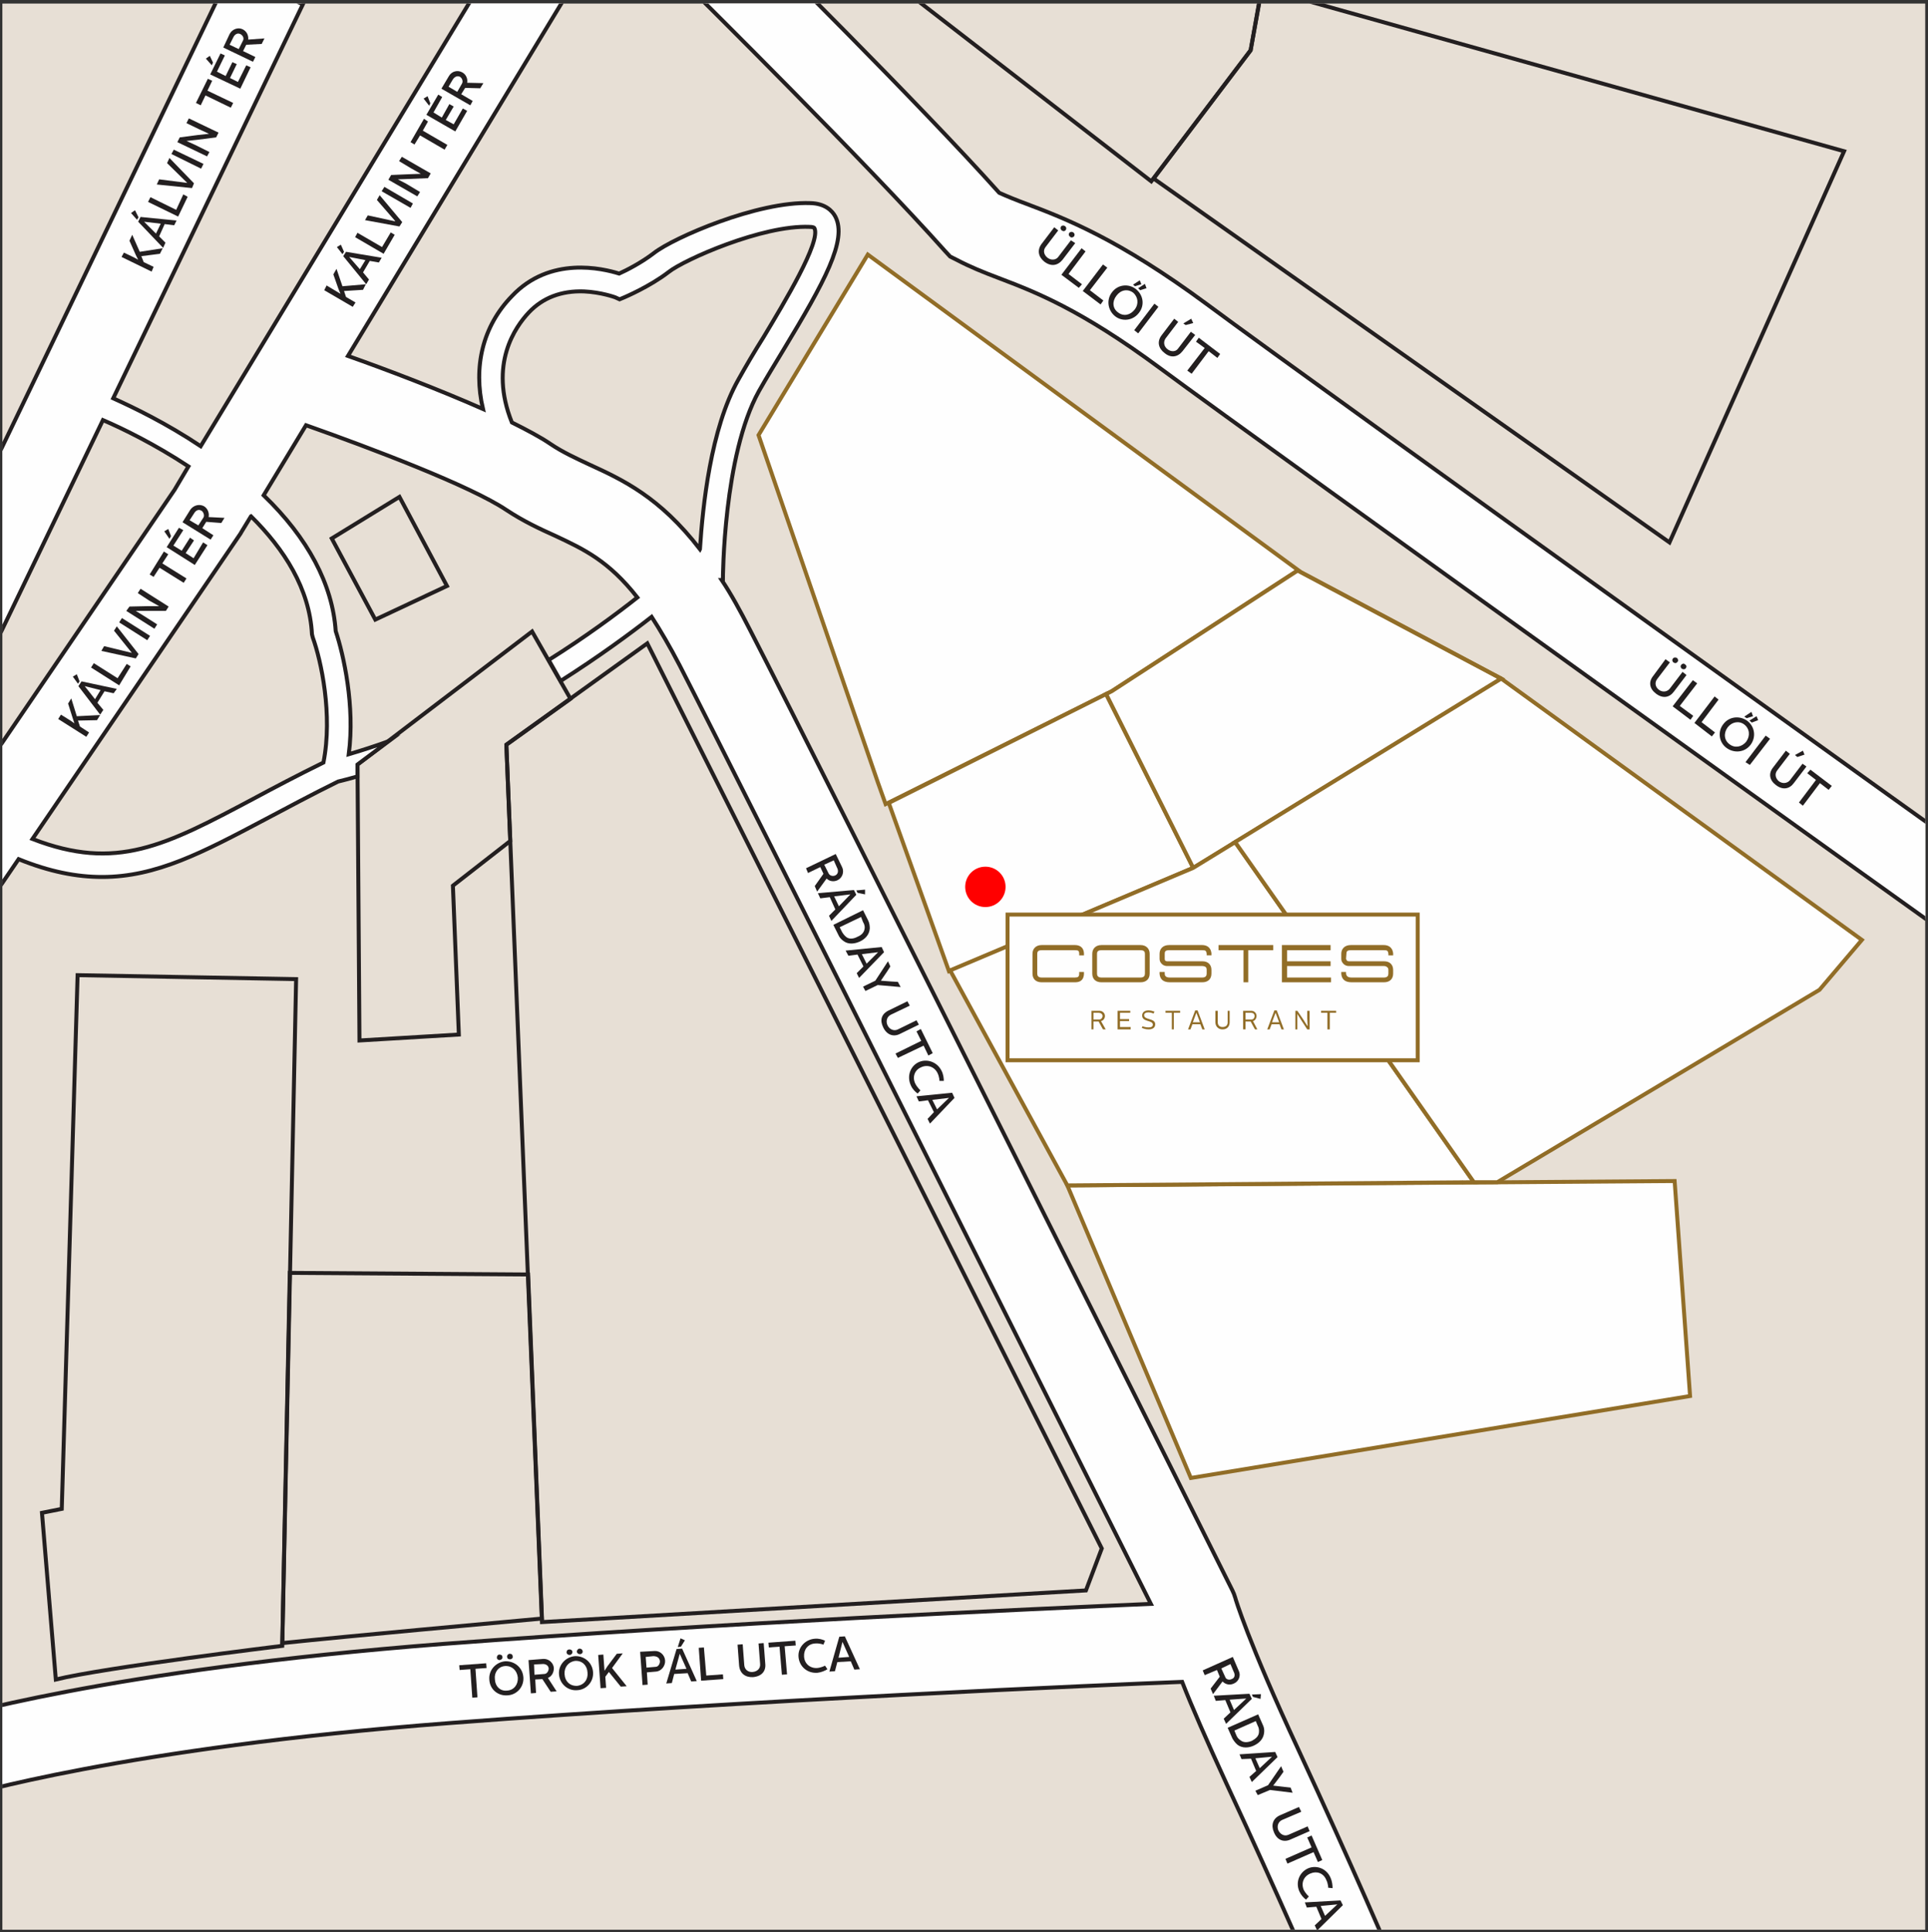 <svg xmlns="http://www.w3.org/2000/svg" viewBox="0 0 487 488"><rect x="0" y="0" width="487" height="488" fill="#333333" stroke="none"/><title>Vector Smart Object-ai</title><defs><clipPath clipPathUnits="userSpaceOnUse" id="cp1"><path d="m486.33 487.37h-485.73v-486.48h485.73z"></path></clipPath></defs><style>		.s0 { fill: #e7dfd5 } 		.s1 { fill: #fefefe;stroke: #231f20;stroke-miterlimit:10 } 		.s2 { fill: #fefefe;stroke: #916d27;stroke-miterlimit:10 } 		.s3 { fill: none;stroke: #231f20;stroke-miterlimit:10 } 		.s4 { fill: #231f20 } 		.s5 { fill: red;			stroke: #fefefe;			stroke-miterlimit:10;			animation: pulse 2s infinite; 			box-shadow: 10px 10px red;		} 		.s6 { fill: #916d27 } 		@keyframes pulse {			0% {				filter: drop-shadow(0 0 0px red)			}			100% {				filter: drop-shadow(0 0 40px red)			}		}			</style><g id="Layer 4"><path id="&lt;Path&gt;" class="s0" d="m486.3 487.4h-485.7v-486.5h485.7z"></path></g><g id="Layer 2"><g id="&lt;Clip Group&gt;" clip-path="url(#cp1)"><g id="&lt;Group&gt;"><path id="&lt;Path&gt;" class="s1" d="m493 236.8c-1.7-1.2-171.3-122.6-200.1-143.9-20-14.8-31.5-19.2-40.7-22.7-3.7-1.4-7.2-2.8-10.6-4.6l-1.6-0.8-1.3-1.4c-19.6-22-62.7-64.7-63.2-65.2l14.1-14.2c1.7 1.7 42.3 41.8 62.8 64.7 2 0.9 4.2 1.8 6.9 2.8 9.8 3.7 23.3 8.9 45.5 25.3 28.7 21.3 198.2 142.6 199.9 143.8z"></path><path id="&lt;Path&gt;" class="s2" d="m219.2 64.3l108.7 79.7-47.1 30.6-57.1 28.5-2-5.6-30.1-87.6z"></path><path id="&lt;Path&gt;" class="s2" d="m224.5 202.8l15.2 42.5 61.7-26.1-22-43.9z"></path><g id="&lt;Group&gt;"><path id="&lt;Path&gt;" class="s2" d="m327.8 144.1l-47 30.5-1.4 0.7 22 43.9 77.8-47.8z"></path></g><path id="&lt;Path&gt;" class="s2" d="m426.9 352.6l-3.9-54.3-153.4 1.1 31.2 73.9z"></path><path id="&lt;Path&gt;" class="s2" d="m312 212.7l-10.6 6.5-61.4 25.9 29.6 54.3 102.7-0.8z"></path><g id="&lt;Group&gt;"><path id="&lt;Path&gt;" class="s2" d="m369.3 298.7h0.2z"></path><path id="&lt;Path&gt;" class="s2" d="m379.2 171.4l-67.9 41.7 0.7-0.4 60.3 85.9h5.9l81.4-48.6 10.7-12.6z"></path></g><path id="&lt;Path&gt;" class="s2" d="m379.2 171.4l-51.4-27.3"></path><path id="&lt;Path&gt;" class="s3" d="m231.7 0.1l59.1 45.7 25.1-33.1 6-33.1-87.2 10z"></path><path id="&lt;Path&gt;" class="s3" d="m318.7-3l-2.8 15.7-24.5 32.4 130.3 91.9 44.1-98.8z"></path><path id="&lt;Path&gt;" class="s3" d="m128.9 212.4l-1-24.3 16.2-11.6-9.7-17-44.1 33.6 0.5 69.7 25.1-1.5-1.5-37.6z"></path><path id="&lt;Path&gt;" class="s3" d="m163.5 162.5l114.8 228.6-4 10.6-137.4 8-9-221.6z"></path><path id="&lt;Path&gt;" class="s3" d="m74.8 247.3l-3.5 168.4c0 0-45.1 5.5-57.2 8.5-3.5-42.1-3.5-42.1-3.5-42.1l5-1 4-134.8z"></path><path id="&lt;Path&gt;" class="s3" d="m133.4 321.9l-60.2-0.4-1.9 93.5c18.2-1.9 51.5-4.9 65.6-6.2z"></path><path id="&lt;Path&gt;" class="s3" d="m83.8 136l11 20.5 18.1-8.5-12-22.5z"></path><path id="&lt;Compound Path&gt;" fill-rule="evenodd" class="s1" d="m351.7 495l-18.4 7.8c-0.1-0.2-10.2-23.7-23.5-52.3-5-10.9-8.7-19.3-11.2-25.7-18.1 0.7-109.2 4.6-185 10.4-82.7 6.3-122.7 18.5-123.1 18.6l-5.9-19.1c1.7-0.5 42.2-12.9 127.5-19.5 68.8-5.2 150.2-8.9 178.6-10.1-16.6-33.1-102.4-204.7-119-237-2.5-4.8-4.9-8.9-7.1-12.3-5.5 4.3-13.4 10.1-23 16.2l-3-5.3c9.4-5.9 17.2-11.7 22.4-15.8-7.3-9.3-13.6-12.2-20.6-15.5-4-1.8-8.1-3.7-12.5-6.6-9.1-6.1-34.2-15.6-50.6-21.4l-10.7 17.7c11.2 10.8 17.4 22.5 18.2 34.3 2 6 4.9 18.9 3.3 31.1q5.1-1.5 10.1-3.3l-7.9 5.9v3q-2.4 0.7-4.9 1.3c-6.9 3.4-13 6.7-18.5 9.6-15.7 8.3-27.4 14.5-41.1 14.5-6.4 0-13.2-1.3-21.1-4.5l-25.1 36.8-4.1-88.8 83-172.6 18 8.7-47.9 99.5c5.1 2.3 13.4 6.3 22.1 12.1l85.3-140.8 30.1-3.1 2.1 19.9-20.3 2.1-60 99.1c9.9 3.5 23 8.5 34.1 13.4-2.5-10.6-0.1-20.9 7.3-28.5 9.6-10.2 22.9-7 27.1-5.7 1.8-0.8 5.7-2.8 8.8-5.2 5-3.9 26.2-13.1 39.5-12.6 3.7 0.1 5.5 1.9 6.3 3.4 3.1 5.9-2.8 16.6-13 33.5-2.3 3.8-4.5 7.4-6.3 10.6-9 16.2-9.1 47.4-9.1 47.7h-0.3c2.4 3.6 4.7 7.8 7.1 12.5 18.4 35.7 120.9 240.6 121.9 242.7l0.4 0.9 0.3 0.9c0 0.1 3.2 11 16 38.5 13.4 28.9 23.6 52.7 23.7 53zm-307.6-371.3l3.5-5.9c-8.5-5.6-16.7-9.6-21.6-11.7l-30.3 63 1.1 24zm19.3 6.7l-2.5 4.1-0.1 0.2-52.6 77.2c21.2 8.2 33.5 1.7 55.9-10.2 5.2-2.8 11.1-5.9 17.6-9.1 2.4-12.1-0.6-25.8-2.7-31.6l-0.1-0.4-0.1-0.4c-0.6-11.5-7-21.5-15.4-29.8zm113.4 8.3c0.7-10.8 2.7-30.4 9.7-42.8 1.9-3.4 4-7 6.4-10.8 5.1-8.5 14.6-24.2 12.8-27.5 0-0.1-0.4-0.3-1.2-0.3-11.9-0.5-31.7 8.3-35.6 11.4-4.8 3.7-11 6.3-11.2 6.4l-1.2 0.5-1.1-0.5c0 0-3.5-1.3-7.9-1.5-5.7-0.2-10.4 1.6-13.9 5.3-3.4 3.6-10.2 13.1-4.3 27.8 3.8 1.9 7.2 3.7 9.7 5.4 3.1 2.1 6.4 3.6 9.8 5.2 8.5 3.9 17.8 8.2 28 21.4z"></path><g id="&lt;Group&gt;"><path id="&lt;Compound Path&gt;" fill-rule="evenodd" class="s4" d="m212.7 219c0.6 1.2 0.1 2.7-1.1 3.3-1 0.5-2.1 0.3-2.8-0.4l-2.4 3.3-0.6-1.4 2.2-3.1-0.8-1.7-3.1 1.5-0.5-1.2 7.5-3.6zm-4.5-0.6l1.1 2.2c0.3 0.6 1.1 0.8 1.7 0.5 0.8-0.4 0.8-1.3 0.4-2l-0.8-1.8z"></path><path id="&lt;Compound Path&gt;" fill-rule="evenodd" class="s4" d="m216.3 226l-6.3 6.6-0.6-1.3 1.6-1.6-1.4-3.1-2.4 0.3-0.6-1.3 9.1-0.8zm-5.6 0.4l1.2 2.5 2.9-3zm7.8-0.5l-1.9-0.4-0.3-0.6 2.2-0.2z"></path><path id="&lt;Compound Path&gt;" fill-rule="evenodd" class="s4" d="m210.5 233.6l7.5-3.7 1.3 2.6c0.3 0.6 0.4 1.3 0.4 2-0.1 1.6-1.2 2.7-2.5 3.3-1.3 0.6-2.9 0.8-4.1-0.1-0.6-0.4-1.1-1-1.3-1.5zm1.6 0.6l0.6 1.2c0.3 0.5 0.6 0.9 1.1 1.3 0.8 0.6 1.9 0.4 2.8-0.1 1-0.4 1.7-1.1 1.8-2.1 0.1-0.7-0.2-1.3-0.4-1.6l-0.5-1.3z"></path><path id="&lt;Compound Path&gt;" fill-rule="evenodd" class="s4" d="m223.3 240.5l-6.3 6.5-0.6-1.2 1.7-1.7-1.5-3-2.3 0.3-0.7-1.3 9.1-0.9zm-5.6 0.5l1.2 2.4 2.9-2.9z"></path><path id="&lt;Compound Path&gt;" class="s4" d="m224.9 244.1l-0.9 1.4-1.5 2.2 2.6 0.2 1.7 0.1 0.7 1.3-5.8-0.5-3.1 1.5-0.6-1.1 3.1-1.5 3.2-4.9z"></path><path id="&lt;Compound Path&gt;" class="s4" d="m229.8 254l-4.8 2.3c-1 0.5-1.3 1.7-0.8 2.7 0.5 1 1.6 1.5 2.6 1l4.7-2.3 0.6 1.1-4.7 2.3c-1.7 0.9-3.4 0.3-4.3-1.6-0.9-1.8-0.5-3.4 1.4-4.3l4.7-2.3z"></path><path id="&lt;Compound Path&gt;" class="s4" d="m235.6 266l-1.1 0.6-1.2-2.5-6.5 3.1-0.6-1.1 6.5-3.2-1.2-2.4 1.1-0.6z"></path><path id="&lt;Compound Path&gt;" class="s4" d="m232 268.3c2.1-1 4.7-0.1 5.8 2.1 0.5 0.9 0.6 2 0.6 2.6h-1.1c0 0 0-1-0.5-2-0.8-1.6-2.6-2.2-4.2-1.4-1.6 0.7-2.2 2.5-1.4 4.1 0.5 1 1.3 1.7 1.3 1.7l-0.7 0.8c-0.6-0.4-1.3-1.1-1.7-2-1.1-2.3-0.2-4.9 1.9-5.9z"></path><path id="&lt;Compound Path&gt;" fill-rule="evenodd" class="s4" d="m241.1 277.3l-6.2 6.5-0.6-1.2 1.6-1.7-1.5-3-2.3 0.3-0.6-1.3 9-0.9zm-5.6 0.5l1.2 2.4 3-2.9z"></path></g><g id="&lt;Group&gt;"><path id="&lt;Compound Path&gt;" fill-rule="evenodd" class="s4" d="m312.9 422c0.6 1.2 0 2.7-1.2 3.2-1 0.5-2.1 0.3-2.9-0.5l-2.4 3.2-0.6-1.4 2.3-3-0.7-1.7-3.1 1.3-0.5-1.2 7.6-3.4zm-4.4-0.6l1 2.2c0.2 0.6 1 0.8 1.6 0.5 0.9-0.3 0.9-1.2 0.5-1.9l-0.8-1.9z"></path><path id="&lt;Compound Path&gt;" fill-rule="evenodd" class="s4" d="m316.2 429.1l-6.5 6.3-0.6-1.3 1.7-1.6-1.3-3.1-2.4 0.2-0.5-1.3 9-0.5zm-5.6 0.2l1.1 2.6 3.1-2.9zm7.8-0.2l-1.9-0.5-0.3-0.6 2.3-0.1z"></path><path id="&lt;Compound Path&gt;" fill-rule="evenodd" class="s4" d="m310.1 436.4l7.7-3.4 1.2 2.7c0.3 0.6 0.4 1.3 0.3 2-0.2 1.6-1.3 2.6-2.6 3.2-1.3 0.6-2.9 0.7-4.1-0.2-0.6-0.5-1-1.1-1.3-1.6zm1.7 0.7l0.5 1.2c0.2 0.5 0.5 0.9 1.1 1.3 0.8 0.6 1.8 0.5 2.8 0.1 0.9-0.5 1.7-1.1 1.8-2.1 0.1-0.7-0.1-1.4-0.3-1.7l-0.5-1.2z"></path><path id="&lt;Compound Path&gt;" fill-rule="evenodd" class="s4" d="m322.7 443.8l-6.5 6.3-0.6-1.3 1.7-1.5-1.3-3.1-2.4 0.1-0.5-1.2 9-0.6zm-5.6 0.3l1.1 2.5 3.1-2.9z"></path><path id="&lt;Compound Path&gt;" class="s4" d="m324.2 447.5l-1 1.4-1.6 2.1 2.6 0.3 1.8 0.2 0.5 1.3-5.7-0.7-3.1 1.3-0.6-1.1 3.2-1.4 3.3-4.8z"></path><path id="&lt;Compound Path&gt;" class="s4" d="m328.7 457.6l-4.9 2.1c-1 0.5-1.3 1.6-0.9 2.6 0.5 1 1.5 1.6 2.6 1.1l4.8-2.1 0.5 1.2-4.8 2.1c-1.7 0.8-3.4 0.2-4.2-1.8-0.8-1.8-0.3-3.5 1.5-4.3l4.8-2.1z"></path><path id="&lt;Compound Path&gt;" class="s4" d="m334 469.8l-1.1 0.5-1.1-2.5-6.6 2.9-0.5-1.2 6.6-2.9-1.1-2.5 1.1-0.5z"></path><path id="&lt;Compound Path&gt;" class="s4" d="m330.4 471.9c2.1-0.9 4.7 0 5.7 2.4 0.4 0.9 0.5 1.9 0.5 2.6l-1.1-0.1c0 0 0-1-0.5-2-0.7-1.7-2.4-2.3-4-1.6-1.7 0.7-2.4 2.4-1.7 4.1 0.5 1 1.3 1.7 1.3 1.7l-0.7 0.8c-0.6-0.4-1.3-1.2-1.7-2.1-1-2.3 0-4.8 2.2-5.8z"></path><path id="&lt;Compound Path&gt;" fill-rule="evenodd" class="s4" d="m339.2 481.2l-6.5 6.4-0.6-1.3 1.7-1.6-1.3-3.1-2.4 0.2-0.5-1.3 9-0.5zm-5.6 0.2l1.1 2.5 3.1-2.9z"></path></g><g id="&lt;Group&gt;"><path id="&lt;Compound Path&gt;" fill-rule="evenodd" class="s4" d="m267.3 58.2l-3.2 4.2c-0.7 0.9-0.4 2 0.5 2.7 0.9 0.7 2.1 0.6 2.7-0.2l3.2-4.2 1.1 0.7-3.2 4.2c-1.2 1.5-2.9 1.8-4.6 0.5-1.5-1.2-1.9-2.9-0.7-4.5l3.2-4.2zm0.9 0c-0.3-0.2-0.4-0.6-0.2-1 0.3-0.3 0.7-0.3 1-0.1 0.4 0.3 0.4 0.7 0.2 1-0.2 0.3-0.6 0.4-1 0.1zm2.1 1.6c-0.4-0.3-0.4-0.7-0.2-1 0.3-0.3 0.7-0.3 1-0.1 0.4 0.3 0.4 0.7 0.2 1-0.3 0.3-0.7 0.4-1 0.1z"></path><path id="&lt;Compound Path&gt;" class="s4" d="m274.2 63.5l-4.3 5.7 3.4 2.6-0.8 0.9-4.4-3.3 5.1-6.7z"></path><path id="&lt;Compound Path&gt;" class="s4" d="m279.7 67.6l-4.4 5.7 3.4 2.6-0.7 1-4.5-3.4 5.1-6.7z"></path><path id="&lt;Compound Path&gt;" fill-rule="evenodd" class="s4" d="m286.9 73c1.9 1.5 2.3 4.1 0.8 6-1.5 2-4.2 2.3-6 0.9-1.9-1.5-2.3-4.2-0.8-6.1 1.5-2 4.2-2.2 6-0.8zm-4.5 5.9c1.4 1.1 3.1 0.7 4.2-0.7 1.1-1.4 0.9-3.2-0.4-4.3-1.4-1-3.1-0.7-4.2 0.8-1.1 1.4-1 3.2 0.4 4.2zm5.9-7.1l-1.6 0.5-0.5-0.4 1.7-1.1zm1.3 1l-1.6 0.5-0.5-0.5 1.7-1.1z"></path><path id="&lt;Compound Path&gt;" class="s4" d="m292.6 77.5l-5.1 6.7-1-0.8 5.1-6.7z"></path><path id="&lt;Compound Path&gt;" class="s4" d="m297.6 81.3l-3.2 4.2c-0.6 0.9-0.4 2 0.5 2.7 0.9 0.7 2.1 0.7 2.7-0.2l3.2-4.2 1.1 0.8-3.2 4.1c-1.2 1.5-2.9 1.8-4.5 0.5-1.6-1.2-2-2.9-0.8-4.5l3.2-4.2zm3.8 0.3l-1.9 0.5-0.6-0.4 2-1.2z"></path><path id="&lt;Compound Path&gt;" class="s4" d="m308.2 89.4l-0.7 1-2.2-1.7-4.3 5.7-1.1-0.8 4.4-5.7-2.2-1.6 0.7-1z"></path></g><g id="&lt;Group&gt;"><path id="&lt;Compound Path&gt;" fill-rule="evenodd" class="s4" d="m421.8 167.3l-3.2 4.2c-0.7 0.9-0.5 2 0.4 2.7 0.9 0.7 2.1 0.6 2.8-0.3l3.2-4.2 1 0.8-3.2 4.2c-1.1 1.5-2.8 1.8-4.5 0.5-1.6-1.2-2-2.9-0.7-4.5l3.1-4.2zm0.9 0c-0.3-0.2-0.4-0.7-0.1-1 0.2-0.3 0.7-0.3 1-0.1 0.3 0.3 0.4 0.7 0.1 1-0.2 0.3-0.6 0.4-1 0.1zm2.1 1.6c-0.3-0.3-0.4-0.7-0.1-1 0.2-0.3 0.7-0.4 0.9-0.1 0.4 0.2 0.5 0.6 0.2 1-0.2 0.3-0.6 0.3-1 0.1z"></path><path id="&lt;Compound Path&gt;" class="s4" d="m428.7 172.6l-4.4 5.7 3.4 2.5-0.7 1-4.5-3.4 5.1-6.6z"></path><path id="&lt;Compound Path&gt;" class="s4" d="m434.1 176.7l-4.3 5.7 3.4 2.6-0.8 1-4.4-3.4 5.1-6.7z"></path><path id="&lt;Compound Path&gt;" fill-rule="evenodd" class="s4" d="m441.4 182.1c1.9 1.5 2.2 4.1 0.8 6-1.5 2-4.2 2.2-6.1 0.8-1.9-1.4-2.3-4.1-0.8-6 1.5-2 4.2-2.2 6.1-0.8zm-4.5 5.9c1.3 1 3.1 0.7 4.2-0.7 1-1.4 0.9-3.2-0.5-4.3-1.3-1-3.1-0.7-4.2 0.7-1.1 1.5-0.9 3.3 0.5 4.3zm5.9-7.1l-1.6 0.5-0.6-0.4 1.8-1.2zm1.3 1l-1.6 0.6-0.6-0.5 1.8-1.1z"></path><path id="&lt;Compound Path&gt;" class="s4" d="m447.1 186.6l-5.1 6.6-1.1-0.7 5.1-6.7z"></path><path id="&lt;Compound Path&gt;" class="s4" d="m452.1 190.4l-3.2 4.2c-0.7 0.9-0.4 2 0.4 2.7 0.9 0.7 2.1 0.6 2.8-0.2l3.2-4.2 1 0.7-3.2 4.2c-1.1 1.5-2.8 1.8-4.5 0.5-1.6-1.2-2-2.9-0.7-4.5l3.2-4.2zm3.7 0.2l-1.8 0.6-0.6-0.5 2-1.1z"></path><path id="&lt;Compound Path&gt;" class="s4" d="m462.7 198.5l-0.8 1-2.2-1.7-4.3 5.7-1-0.8 4.3-5.7-2.2-1.7 0.8-0.9z"></path></g><g id="&lt;Group&gt;"><path id="&lt;Compound Path&gt;" class="s4" d="m81.9 73.3l0.6-1.2 2.5 1.5 1 0.6-0.5-1.2-1.3-3.7 0.8-1.4 1.5 4.4 5.9-0.5-0.7 1.4-4.8 0.3 0.5 1.5 2.4 1.4-0.7 1.1z"></path><path id="&lt;Compound Path&gt;" fill-rule="evenodd" class="s4" d="m86.1 61.8l0.8 1.8-0.4 0.6-1.4-1.8zm1.3 1.8l9 1.5-0.7 1.2-2.3-0.4-1.7 2.9 1.5 1.8-0.7 1.2-5.8-7.1zm3.5 4.4l1.4-2.3-4.1-0.8z"></path><path id="&lt;Compound Path&gt;" class="s4" d="m90.3 58.8l6.2 3.6 2.2-3.7 1 0.6-2.8 4.8-7.2-4.2z"></path><path id="&lt;Compound Path&gt;" class="s4" d="m92.9 54.4l6.9 1.5v-0.1l-4.6-5.3 0.7-1.2 5.7 6.8-0.7 1.1-8.7-1.6z"></path><path id="&lt;Compound Path&gt;" class="s4" d="m97.1 47.2l7.2 4.2-0.6 1.1-7.3-4.2z"></path><path id="&lt;Compound Path&gt;" class="s4" d="m98.8 44.2l4.7-0.2 2.8-0.1-2.5-1.4-3-1.8 0.7-1.1 7.3 4.2-0.7 1.2-4.8 0.2-2.8 0.1 2.1 1.1 3.5 2.1-0.7 1.1-7.3-4.2z"></path><path id="&lt;Compound Path&gt;" class="s4" d="m107.1 30l1 0.7-1.3 2.3 6.2 3.6-0.7 1.2-6.2-3.6-1.4 2.3-1-0.6z"></path><path id="&lt;Compound Path&gt;" class="s4" d="m108 24.3l0.7 1.8-0.3 0.6-1.4-1.8zm2.7-0.4l1 0.6-2.2 3.9 2.1 1.3 1.9-3.4 1.1 0.6-2 3.4 2 1.1 2.3-4 1.1 0.6-3 5.2-7.3-4.2z"></path><path id="&lt;Compound Path&gt;" fill-rule="evenodd" class="s4" d="m113.4 19.2c0.7-1.2 2.2-1.6 3.4-0.9 0.9 0.5 1.4 1.6 1.2 2.6l4.1 0.1-0.8 1.3-3.8-0.1-1 1.6 2.9 1.7-0.6 1.1-7.3-4.2zm2.1 4l1.2-2.1c0.3-0.5 0.1-1.3-0.5-1.7-0.8-0.4-1.5 0.1-1.9 0.8l-1 1.7z"></path></g><g id="&lt;Group&gt;"><path id="&lt;Compound Path&gt;" class="s4" d="m14.7 181.6l0.7-1.1 2.4 1.5 1 0.7-0.4-1.2-1.2-3.8 0.8-1.3 1.4 4.5 5.9-0.3-0.8 1.3-4.8 0.1 0.5 1.5 2.3 1.5-0.7 1.1z"></path><path id="&lt;Compound Path&gt;" fill-rule="evenodd" class="s4" d="m19.4 170.3l0.7 1.8-0.4 0.6-1.3-1.8zm1.2 1.8l8.9 1.9-0.8 1.1-2.3-0.5-1.8 2.9 1.5 1.8-0.8 1.2-5.5-7.2zm3.4 4.5l1.4-2.3-4-1z"></path><path id="&lt;Compound Path&gt;" class="s4" d="m23.7 167.5l6 3.8 2.3-3.6 1 0.6-2.9 4.8-7.1-4.5z"></path><path id="&lt;Compound Path&gt;" class="s4" d="m26.3 163.2l7 1.7-4.5-5.6 0.7-1.1 5.5 7-0.7 1.1-8.7-1.9z"></path><path id="&lt;Compound Path&gt;" class="s4" d="m30.8 156.1l7.1 4.5-0.7 1.1-7.1-4.5z"></path><path id="&lt;Compound Path&gt;" class="s4" d="m32.7 153.2l4.6-0.1h2.9l-2.5-1.4-2.9-1.9 0.7-1.1 7.1 4.5-0.7 1.1h-4.8-2.8l2.1 1.3 3.3 2.1-0.7 1.1-7.1-4.5z"></path><path id="&lt;Compound Path&gt;" class="s4" d="m41.4 139.3l1.1 0.7-1.5 2.3 6.1 3.8-0.7 1.1-6.1-3.8-1.5 2.3-1-0.6z"></path><path id="&lt;Compound Path&gt;" class="s4" d="m42.5 133.6l0.7 1.8-0.4 0.7-1.3-1.9zm2.7-0.3l1.1 0.6-2.5 3.9 2.1 1.3 2.1-3.3 1 0.7-2.1 3.2 2 1.3 2.4-4 1.1 0.7-3.2 5-7.1-4.5z"></path><path id="&lt;Compound Path&gt;" fill-rule="evenodd" class="s4" d="m48.1 128.7c0.8-1.1 2.3-1.5 3.5-0.8 0.9 0.6 1.3 1.7 1.1 2.7l4 0.2-0.8 1.3-3.8-0.3-1 1.6 2.8 1.8-0.7 1.1-7.1-4.4zm2 4l1.3-2c0.3-0.5 0-1.4-0.5-1.7-0.8-0.5-1.5 0-1.9 0.7l-1.1 1.7z"></path></g><g id="&lt;Group&gt;"><path id="&lt;Compound Path&gt;" class="s4" d="m122.8 420.1l0.1 1.2-2.8 0.2 0.5 7.2-1.3 0.1-0.5-7.2-2.7 0.2-0.1-1.2z"></path><path id="&lt;Compound Path&gt;" fill-rule="evenodd" class="s4" d="m127.6 419.6c2.4-0.1 4.4 1.6 4.6 4 0.2 2.5-1.7 4.5-4 4.6-2.4 0.2-4.5-1.5-4.6-4-0.2-2.4 1.7-4.4 4-4.6zm0.5 7.4c1.7-0.1 2.8-1.5 2.7-3.3-0.2-1.8-1.5-3-3.2-2.9-1.7 0.1-2.8 1.6-2.6 3.3 0.1 1.9 1.4 3.1 3.1 2.9zm-1.9-7.7c-0.4 0-0.7-0.3-0.7-0.6 0-0.5 0.3-0.8 0.6-0.8 0.5 0 0.8 0.2 0.8 0.6 0.1 0.4-0.2 0.7-0.7 0.8zm2.6-0.2c-0.4 0-0.7-0.2-0.7-0.6-0.1-0.4 0.3-0.8 0.6-0.8 0.5 0 0.8 0.2 0.8 0.7 0.1 0.3-0.2 0.7-0.7 0.7z"></path><path id="&lt;Compound Path&gt;" fill-rule="evenodd" class="s4" d="m137.2 419c1.4-0.1 2.6 1 2.7 2.3 0 1.1-0.5 2.1-1.5 2.5l2.2 3.4-1.5 0.1-2.1-3.2-1.8 0.1 0.2 3.4-1.3 0.1-0.6-8.4zm-2.2 4l2.5-0.2c0.6 0 1.1-0.7 1.1-1.4-0.1-0.9-1-1.2-1.7-1.1l-2 0.1z"></path><path id="&lt;Compound Path&gt;" fill-rule="evenodd" class="s4" d="m145.2 418.3c2.4-0.1 4.4 1.6 4.6 4 0.2 2.5-1.7 4.5-4 4.6-2.3 0.2-4.4-1.5-4.6-4-0.2-2.4 1.7-4.4 4-4.6zm0.6 7.5c1.7-0.2 2.8-1.6 2.6-3.4-0.1-1.8-1.4-3-3.1-2.9-1.7 0.2-2.8 1.6-2.7 3.3 0.1 1.9 1.4 3.1 3.2 3zm-1.9-7.8c-0.4 0-0.7-0.2-0.8-0.6 0-0.5 0.3-0.8 0.7-0.8 0.4 0 0.8 0.2 0.8 0.7 0 0.3-0.3 0.7-0.7 0.7zm2.6-0.2c-0.4 0-0.7-0.2-0.8-0.6 0-0.4 0.3-0.8 0.7-0.8 0.4 0 0.7 0.2 0.8 0.7 0 0.4-0.3 0.7-0.7 0.7z"></path><path id="&lt;Compound Path&gt;" class="s4" d="m151.1 418l1.3-0.1 0.2 2.8 0.1 1.3 0.7-1.1 2.4-3.2 1.5-0.1-2.7 3.7 3.7 4.6-1.5 0.1-3-3.7-0.9 1.2 0.2 2.8-1.4 0.1z"></path><path id="&lt;Compound Path&gt;" fill-rule="evenodd" class="s4" d="m165.3 417c1.4-0.1 2.6 1 2.7 2.4 0.1 1.3-0.9 2.7-2.3 2.8l-2.3 0.2 0.2 3.1-1.3 0.1-0.6-8.4zm-2 4.2l2.3-0.2c0.7 0 1.1-0.8 1.1-1.4-0.1-1-0.9-1.3-1.7-1.3l-1.9 0.2z"></path><path id="&lt;Compound Path&gt;" fill-rule="evenodd" class="s4" d="m172.3 416.4l3.7 8.2-1.4 0.1-0.9-2.1-3.4 0.2-0.6 2.3-1.4 0.1 2.6-8.7zm-1.7 5.3l2.8-0.2-1.7-3.8zm2.4-7.4l-1 1.6-0.8 0.1 0.7-2.2z"></path><path id="&lt;Compound Path&gt;" class="s4" d="m177.8 416.1l0.6 7.1 4.2-0.3 0.1 1.2-5.6 0.4-0.6-8.3z"></path><path id="&lt;Compound Path&gt;" class="s4" d="m187.6 415.3l0.4 5.3c0.1 1.1 1 1.8 2.1 1.7 1.2-0.1 2-0.9 1.9-2l-0.4-5.2 1.3-0.1 0.4 5.2c0.2 1.9-0.9 3.2-3.1 3.4-1.9 0.1-3.3-0.9-3.5-2.9l-0.4-5.3z"></path><path id="&lt;Compound Path&gt;" class="s4" d="m200.9 414.4l0.1 1.2-2.8 0.2 0.6 7.1-1.3 0.1-0.6-7.1-2.7 0.2-0.1-1.2z"></path><path id="&lt;Compound Path&gt;" class="s4" d="m201.7 418.5c-0.2-2.3 1.6-4.4 4.1-4.6 1-0.1 2 0.2 2.6 0.5l-0.4 1c0 0-0.9-0.4-2.1-0.3-1.8 0.1-2.9 1.5-2.8 3.3 0.1 1.8 1.5 3 3.3 2.9 1.1-0.1 2-0.6 2-0.6l0.6 0.9c-0.6 0.4-1.6 0.8-2.5 0.9-2.6 0.2-4.6-1.6-4.8-4z"></path><path id="&lt;Compound Path&gt;" fill-rule="evenodd" class="s4" d="m213.4 413.3l3.8 8.3-1.4 0.1-0.9-2.1-3.4 0.2-0.6 2.3-1.4 0.1 2.5-8.8zm-1.6 5.4l2.7-0.2-1.7-3.8z"></path></g><g id="&lt;Group&gt;"><path id="&lt;Compound Path&gt;" class="s4" d="m30.7 64.9l0.6-1.1 2.5 1.2 1.1 0.6-0.6-1.2-1.6-3.6 0.7-1.5 1.9 4.3 5.8-0.9-0.7 1.4-4.7 0.6 0.6 1.5 2.5 1.2-0.5 1.2z"></path><path id="&lt;Compound Path&gt;" fill-rule="evenodd" class="s4" d="m34.1 53.1l0.9 1.8-0.4 0.6-1.5-1.7zm1.4 1.7l9.1 0.9-0.6 1.2-2.4-0.3-1.4 3.1 1.6 1.6-0.6 1.3-6.3-6.6zm3.9 4.2l1.2-2.5-4.2-0.5z"></path><path id="&lt;Compound Path&gt;" class="s4" d="m38 49.8l6.5 3.2 1.8-3.9 1.1 0.6-2.4 5-7.6-3.7z"></path><path id="&lt;Compound Path&gt;" class="s4" d="m40.2 45.3l7.1 0.9-5.1-5 0.6-1.3 6.2 6.4-0.5 1.2-8.9-0.9z"></path><path id="&lt;Compound Path&gt;" class="s4" d="m43.9 37.8l7.5 3.6-0.6 1.2-7.5-3.7z"></path><path id="&lt;Compound Path&gt;" class="s4" d="m45.4 34.7l4.6-0.6 2.8-0.3-2.6-1.2-3.1-1.5 0.6-1.2 7.5 3.6-0.6 1.2-4.7 0.6-2.8 0.3 2.2 1 3.6 1.8-0.6 1.1-7.5-3.6z"></path><path id="&lt;Compound Path&gt;" class="s4" d="m52.5 19.9l1.1 0.5-1.2 2.5 6.5 3.1-0.6 1.2-6.4-3.1-1.2 2.5-1.2-0.6z"></path><path id="&lt;Compound Path&gt;" class="s4" d="m53 14.1l0.8 1.7-0.3 0.7-1.5-1.7zm2.7-0.6l1.1 0.5-2 4.1 2.2 1.1 1.7-3.5 1.1 0.5-1.7 3.5 2 1 2.1-4.2 1.1 0.5-2.6 5.4-7.6-3.6z"></path><path id="&lt;Compound Path&gt;" fill-rule="evenodd" class="s4" d="m58 8.6c0.6-1.2 2.1-1.8 3.3-1.2 1 0.5 1.5 1.5 1.4 2.6l4.1-0.3-0.7 1.4-3.9 0.2-0.8 1.6 3.1 1.5-0.6 1.2-7.5-3.6zm2.3 3.8l1.1-2.2c0.3-0.6-0.1-1.3-0.7-1.6-0.8-0.4-1.5 0.2-1.8 0.9l-0.9 1.8z"></path></g></g></g></g><g id="Layer 5"><path id="&lt;Path&gt;" class="s5" d="m254.5 224c0 3.1-2.5 5.6-5.6 5.6-3.1 0-5.6-2.5-5.6-5.6 0-3.1 2.5-5.6 5.6-5.6 3.1 0 5.6 2.5 5.6 5.6z"></path><path id="&lt;Path&gt;" class="s2" d="m358.1 267.8h-103.6v-36.8h103.6z"></path><g id="&lt;Group&gt;"><g id="&lt;Group&gt;"><path id="&lt;Path&gt;" class="s6" d="m271.5 238.7h-8.4c-1.4 0-2.3 0.9-2.3 2.2v5c0 1.4 0.9 2.2 2.3 2.2h8.4c0.9 0 2.2-0.2 2.3-2.1v-0.5h-1.2v0.4c0 0.8-0.3 1-1.1 1h-8.4c-0.9 0-1.1-0.5-1.1-1v-5c0-0.5 0.2-0.9 1.1-0.9h8.4c0.8 0 1.1 0.1 1.1 0.9v0.4h1.2v-0.4-0.1c-0.1-1.8-1.4-2.1-2.3-2.1z"></path><path id="&lt;Compound Path&gt;" fill-rule="evenodd" class="s6" d="m290.4 240.9v5c0 1.4-0.9 2.2-2.3 2.2h-9.9c-1.4 0-2.3-0.8-2.3-2.2v-5c0-1.3 0.9-2.2 2.3-2.2h9.9c1.4 0 2.3 0.9 2.3 2.2zm-1.2 0c0-0.5-0.2-0.9-1.1-0.9h-9.9c-0.9 0-1.1 0.4-1.1 0.9v5c0 0.5 0.2 1 1.1 1h9.9c0.9 0 1.1-0.5 1.1-1z"></path><path id="&lt;Path&gt;" class="s6" d="m303.6 238.7h-8.3c-1.5 0-2.4 0.9-2.4 2.2v1.3c0 0.5 0.2 0.9 0.6 1.3 0.3 0.3 0.8 0.5 1.3 0.5h8.9c0.3 0 0.7 0.1 0.9 0.3q0.2 0.2 0.2 0.7v0.9c0 0.5-0.2 1-1.1 1h-8.2c-1 0-1.3-0.4-1.3-1v-0.4h-1.3v0.5q0.2 2.1 2.6 2.1h8.2c1.4 0 2.3-0.8 2.3-2.2v-0.9q0-1-0.6-1.6-0.6-0.6-1.7-0.6h-8.9q-0.3 0-0.5-0.2-0.1-0.2-0.1-0.4v-1.3c0-0.5 0.1-0.9 1.1-0.9h8.3c0.9 0 1.1 0.1 1.2 0.9v0.4h1.2v-0.4-0.1c-0.2-1.8-1.5-2.1-2.4-2.1z"></path><path id="&lt;Path&gt;" class="s6" d="m351.9 241.3v-0.4-0.1c-0.2-1.8-1.5-2.1-2.4-2.1h-8.3c-1.5 0-2.4 0.9-2.4 2.2v1.3c0 0.5 0.2 0.9 0.6 1.3 0.3 0.3 0.8 0.5 1.3 0.5h8.9c0.3 0 0.6 0.1 0.8 0.3q0.3 0.2 0.3 0.7v0.9c0 0.5-0.2 1-1.1 1h-8.2c-1 0-1.3-0.4-1.4-1v-0.4h-1.2v0.5q0.2 2.1 2.6 2.1h8.2c1.4 0 2.3-0.8 2.3-2.2v-0.9q0-1-0.6-1.6-0.6-0.6-1.7-0.6h-8.9q-0.3 0-0.5-0.2-0.1-0.2-0.2-0.4l0.1-1.3c0-0.5 0.1-0.9 1.1-0.9h8.3c0.9 0 1.1 0.1 1.2 0.9v0.4z"></path></g><path id="&lt;Path&gt;" class="s6" d="m307.8 238.7v1.3h6.3v8.1h1.2v-8.1h6.3v-1.3z"></path><path id="&lt;Path&gt;" class="s6" d="m323.8 238.7v9.4h12.4v-1.2h-11.1v-2.9h11v-1.2h-11v-2.8h11v-1.3z"></path><g id="&lt;Group&gt;"><path id="&lt;Compound Path&gt;" fill-rule="evenodd" class="s6" d="m277.7 255.3c0.8 0 1.4 0.6 1.4 1.3 0 0.6-0.4 1.2-1 1.3l1.2 2.1h-0.7l-1.1-2h-1.3v2h-0.5v-4.7zm-1.5 2.2h1.5c0.4 0 0.8-0.4 0.8-0.9 0-0.5-0.5-0.8-1-0.8h-1.3z"></path></g><path id="&lt;Path&gt;" class="s6" d="m285.5 255.3v0.5h-2.6v1.6h2.3v0.5h-2.3v1.5h2.7v0.6h-3.3v-4.7z"></path><g id="&lt;Group&gt;"><path id="&lt;Path&gt;" class="s6" d="m288.4 259.6l0.2-0.4c0.2 0.1 0.8 0.3 1.5 0.3 0.7 0 1.1-0.2 1.1-0.7 0-1.2-2.7-0.6-2.7-2.3 0-0.8 0.6-1.3 1.6-1.3 0.6 0 1.2 0.2 1.5 0.3l-0.2 0.5c0 0-0.7-0.3-1.3-0.3-0.6 0-1.1 0.2-1.1 0.7 0 1.3 2.8 0.7 2.8 2.3 0 0.9-0.7 1.3-1.7 1.3-0.8 0-1.5-0.3-1.7-0.4z"></path></g><path id="&lt;Path&gt;" class="s6" d="m298.1 255.3v0.5h-1.6v4.2h-0.5v-4.2h-1.6v-0.5z"></path><path id="&lt;Compound Path&gt;" fill-rule="evenodd" class="s6" d="m302.5 255.2l1.8 4.8h-0.6l-0.5-1.3h-2l-0.5 1.3h-0.6l1.8-4.8zm-1.2 3h1.8l-0.9-2.4z"></path><g id="&lt;Group&gt;"><path id="&lt;Path&gt;" class="s6" d="m310.6 255.3v2.9c0 1-0.6 1.8-1.8 1.8-1.1 0-1.8-0.8-1.8-1.8v-2.9h0.6v2.9c0 0.8 0.5 1.2 1.2 1.2 0.8 0 1.3-0.4 1.3-1.2v-2.9z"></path><path id="&lt;Compound Path&gt;" fill-rule="evenodd" class="s6" d="m316.1 255.3c0.7 0 1.3 0.6 1.3 1.3 0 0.6-0.4 1.2-0.9 1.3l1.1 2.1h-0.6l-1.1-2h-1.3v2h-0.6v-4.7zm-1.5 2.2h1.5c0.5 0 0.8-0.4 0.8-0.9 0-0.5-0.4-0.8-0.9-0.8h-1.4z"></path></g><path id="&lt;Compound Path&gt;" fill-rule="evenodd" class="s6" d="m322.5 255.2l1.8 4.8h-0.6l-0.5-1.3h-2l-0.5 1.3h-0.6l1.8-4.8zm-1.2 3h1.8l-0.9-2.4z"></path><path id="&lt;Path&gt;" class="s6" d="m327.7 255.3l1.5 2.2 1 1.6h0.1l-0.1-1.9v-1.9h0.6v4.7h-0.6l-1.5-2.3-1-1.6v1.6 2.3h-0.5v-4.7z"></path><path id="&lt;Path&gt;" class="s6" d="m337.5 255.3v0.5h-1.6v4.2h-0.6v-4.2h-1.6v-0.5z"></path></g></g></svg>